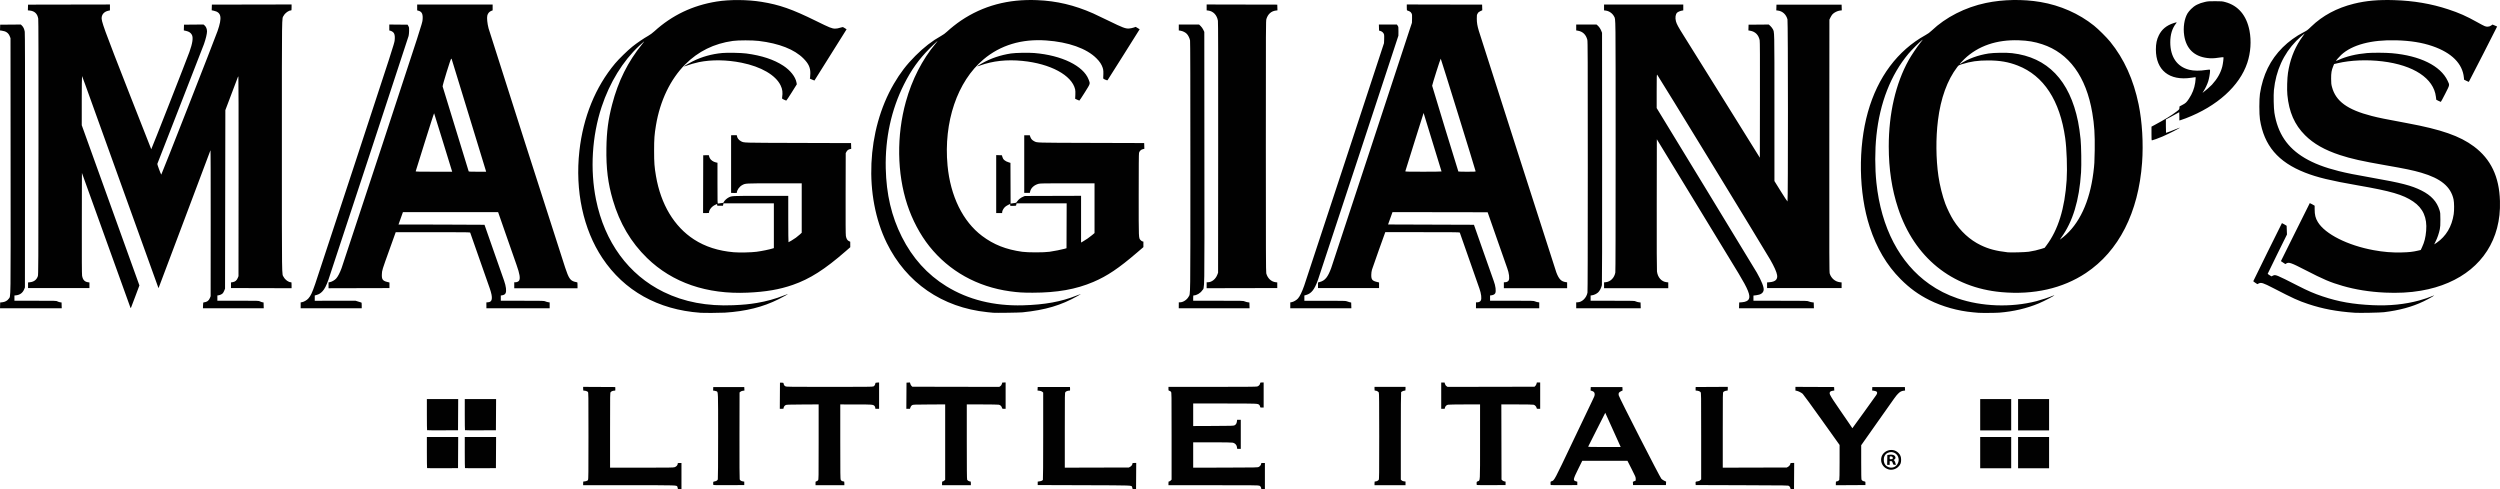 <?xml version="1.0" encoding="UTF-8" standalone="no"?>
<!-- Created with Inkscape (http://www.inkscape.org/) -->

<svg
   xmlns:dc="http://purl.org/dc/elements/1.1/"
   xmlns:cc="http://creativecommons.org/ns#"
   xmlns:rdf="http://www.w3.org/1999/02/22-rdf-syntax-ns#"
   xmlns:svg="http://www.w3.org/2000/svg"
   xmlns="http://www.w3.org/2000/svg"
   xmlns:sodipodi="http://sodipodi.sourceforge.net/DTD/sodipodi-0.dtd"
   xmlns:inkscape="http://www.inkscape.org/namespaces/inkscape"
   id="svg2"
   version="1.1"
   inkscape:version="0.91 r13725"
   width="356.757"
   height="69.822"
   viewBox="0 0 356.757 69.822"
   sodipodi:docname="maggianoslittleitaly.svg">
  <defs
     id="defs6" />
  <sodipodi:namedview
     pagecolor="#ffffff"
     bordercolor="#666666"
     borderopacity="1"
     objecttolerance="10"
     gridtolerance="10"
     guidetolerance="10"
     inkscape:pageopacity="0"
     inkscape:pageshadow="2"
     inkscape:window-width="1289"
     inkscape:window-height="851"
     id="namedview4"
     showgrid="false"
     fit-margin-top="0"
     fit-margin-left="0"
     fit-margin-right="0"
     fit-margin-bottom="0"
     inkscape:zoom="0.85984184"
     inkscape:cx="189.81383"
     inkscape:cy="46.742903"
     inkscape:window-x="0"
     inkscape:window-y="0"
     inkscape:window-maximized="0"
     inkscape:current-layer="svg2" />
  <path
     style="fill:#010101"
     d="m 96.743,69.792 c -0.016,-0.016 -0.03,-0.078 -0.03,-0.137 0,-0.059 -0.022,-0.148 -0.048,-0.197 -0.12,-0.224 0.121,-0.217 -6.9,-0.217 l -6.549,0 0,-0.268 c 0,-0.258 0.005,-0.268 0.114,-0.268 0.214,0 0.514,-0.101 0.58,-0.194 0.057,-0.081 0.066,-0.915 0.066,-6.296 0,-6.073 -0.002,-6.204 -0.086,-6.288 -0.095,-0.095 -0.357,-0.181 -0.55,-0.181 -0.12,-4.6e-4 -0.123,-0.006 -0.123,-0.269 l 0,-0.269 2.29,0.012 2.29,0.012 0.013,0.257 c 0.013,0.255 0.012,0.257 -0.112,0.257 -0.221,4.4e-4 -0.454,0.089 -0.548,0.208 -0.091,0.116 -0.091,0.144 -0.091,5.451 l 0,5.334 4.506,0 c 4.017,0 4.529,-0.007 4.716,-0.072 0.239,-0.082 0.431,-0.295 0.431,-0.48 0,-0.115 0.007,-0.119 0.268,-0.119 l 0.268,0 0,1.877 0,1.877 -0.238,0 c -0.131,0 -0.252,-0.013 -0.268,-0.03 z m 64.892,0.002 c -0.018,-0.018 -0.032,-0.068 -0.032,-0.112 0,-0.044 -0.021,-0.127 -0.048,-0.185 -0.113,-0.248 0.301,-0.232 -6.857,-0.257 l -6.614,-0.022 0,-0.245 0,-0.245 0.219,-0.031 c 0.282,-0.04 0.467,-0.118 0.52,-0.219 0.027,-0.05 0.043,-2.393 0.043,-6.269 l 0,-6.189 -0.135,-0.114 c -0.097,-0.081 -0.211,-0.122 -0.404,-0.144 l -0.269,-0.03 0.013,-0.251 0.013,-0.251 2.302,0 2.302,0 0.013,0.257 c 0.013,0.255 0.012,0.257 -0.112,0.257 -0.221,4.5e-4 -0.454,0.089 -0.548,0.208 -0.091,0.116 -0.091,0.144 -0.091,5.451 l 0,5.335 4.57,-0.012 4.57,-0.012 0.179,-0.096 c 0.189,-0.102 0.335,-0.302 0.335,-0.458 0,-0.085 0.026,-0.094 0.269,-0.094 l 0.269,0 -0.012,1.866 -0.012,1.866 -0.225,0.013 c -0.124,0.007 -0.239,-9.3e-4 -0.257,-0.019 z m 18.366,-0.002 c -0.016,-0.016 -0.03,-0.066 -0.03,-0.11 0,-0.15 -0.102,-0.303 -0.248,-0.372 -0.13,-0.061 -0.863,-0.069 -6.563,-0.069 l -6.417,0 0,-0.268 c 0,-0.242 0.009,-0.268 0.093,-0.268 0.051,0 0.152,-0.059 0.223,-0.131 l 0.131,-0.131 0,-6.209 c 0,-6.154 -8e-4,-6.21 -0.09,-6.324 -0.05,-0.063 -0.15,-0.128 -0.223,-0.144 -0.13,-0.029 -0.134,-0.036 -0.134,-0.294 l 0,-0.265 6.24,0 c 4.628,0 6.285,-0.013 6.414,-0.052 0.223,-0.067 0.385,-0.229 0.421,-0.422 0.028,-0.15 0.031,-0.151 0.269,-0.151 l 0.241,0 0,1.788 0,1.788 -0.241,0 c -0.238,0 -0.241,-0.002 -0.269,-0.15 -0.015,-0.083 -0.067,-0.185 -0.114,-0.228 -0.222,-0.201 -0.177,-0.199 -4.929,-0.201 l -4.503,-0.002 0,1.61 0,1.61 2.871,-0.012 c 2.64,-0.011 2.884,-0.019 3.03,-0.091 0.199,-0.099 0.307,-0.28 0.341,-0.568 l 0.026,-0.224 0.262,0 0.262,0 0,2.078 0,2.078 -0.268,0 c -0.26,0 -0.268,-0.004 -0.268,-0.118 0,-0.391 -0.242,-0.69 -0.624,-0.772 -0.152,-0.033 -1.135,-0.049 -2.931,-0.049 l -2.702,0 0,1.811 0,1.811 4.592,-0.012 c 4.425,-0.011 4.598,-0.015 4.765,-0.098 0.187,-0.093 0.341,-0.301 0.341,-0.462 0,-0.093 0.02,-0.101 0.268,-0.101 l 0.268,0 0,1.877 0,1.877 -0.238,0 c -0.131,0 -0.252,-0.013 -0.268,-0.03 z m 75.522,-0.024 c -0.01,-0.032 -0.036,-0.117 -0.058,-0.19 -0.022,-0.072 -0.095,-0.173 -0.163,-0.223 -0.123,-0.092 -0.145,-0.092 -6.723,-0.114 l -6.6,-0.022 -0.013,-0.235 c -0.015,-0.261 -0.02,-0.256 0.322,-0.302 0.156,-0.021 0.256,-0.066 0.346,-0.156 l 0.127,-0.127 0,-6.165 c 0,-6.07 -9.2e-4,-6.166 -0.088,-6.277 -0.088,-0.112 -0.374,-0.213 -0.604,-0.213 -0.114,0 -0.116,-0.006 -0.103,-0.257 l 0.013,-0.257 2.29,-0.012 2.29,-0.012 0,0.269 c 0,0.249 -0.007,0.269 -0.101,0.269 -0.181,4.4e-4 -0.435,0.092 -0.525,0.189 -0.088,0.094 -0.089,0.163 -0.089,5.451 l 0,5.355 4.57,-0.012 4.57,-0.012 0.188,-0.108 c 0.18,-0.103 0.326,-0.312 0.326,-0.469 0,-0.058 0.052,-0.071 0.269,-0.071 l 0.269,0 -0.012,1.866 -0.012,1.866 -0.235,0.013 c -0.164,0.009 -0.241,-0.005 -0.253,-0.045 z M 101.781,69.18 c -0.013,-0.034 -0.018,-0.15 -0.01,-0.256 0.014,-0.191 0.017,-0.194 0.21,-0.227 0.242,-0.041 0.398,-0.14 0.454,-0.287 0.026,-0.069 0.043,-2.427 0.043,-6.166 0,-6.492 0.007,-6.285 -0.218,-6.406 -0.05,-0.027 -0.184,-0.062 -0.296,-0.077 l -0.205,-0.028 0.013,-0.251 0.013,-0.251 2.212,0 2.212,0 0.013,0.251 0.013,0.251 -0.225,0.03 c -0.139,0.018 -0.272,0.07 -0.348,0.136 l -0.124,0.106 -0.012,6.145 c -0.007,3.873 0.005,6.187 0.032,6.258 0.056,0.148 0.212,0.247 0.455,0.288 l 0.196,0.033 0,0.245 0,0.245 -2.202,0.011 c -1.85,0.01 -2.206,0.002 -2.226,-0.051 z m 14.595,-0.203 c 0,-0.257 0.004,-0.265 0.134,-0.294 0.073,-0.016 0.174,-0.081 0.223,-0.144 0.089,-0.113 0.09,-0.171 0.09,-5.473 l 0,-5.358 -2.29,0.013 c -2.091,0.012 -2.303,0.02 -2.435,0.092 -0.153,0.084 -0.28,0.28 -0.28,0.433 0,0.082 -0.028,0.092 -0.269,0.092 l -0.269,0 0.012,-1.866 0.012,-1.866 0.244,0 c 0.235,0 0.245,0.005 0.272,0.134 0.044,0.214 0.119,0.318 0.283,0.396 0.14,0.066 0.709,0.073 6.283,0.073 5.379,0 6.145,-0.008 6.26,-0.068 0.143,-0.074 0.223,-0.196 0.265,-0.402 0.026,-0.128 0.039,-0.135 0.283,-0.147 l 0.255,-0.013 0,1.879 0,1.879 -0.262,0 -0.262,0 -0.027,-0.171 c -0.015,-0.094 -0.067,-0.207 -0.114,-0.25 -0.212,-0.192 -0.321,-0.2 -2.652,-0.202 l -2.223,-0.002 0,5.32 c 0,4.593 0.009,5.338 0.066,5.447 0.064,0.123 0.261,0.226 0.433,0.226 0.071,0 0.083,0.037 0.083,0.268 l 0,0.268 -2.056,0 -2.056,0 0,-0.265 z m 18.055,-0.004 c 0,-0.235 0.011,-0.268 0.086,-0.268 0.047,0 0.148,-0.052 0.223,-0.116 l 0.138,-0.116 0,-5.383 0,-5.383 -2.29,0.013 c -2.196,0.012 -2.296,0.016 -2.438,0.102 -0.103,0.062 -0.17,0.153 -0.223,0.302 l -0.075,0.213 -0.258,0 -0.258,0 0.012,-1.866 0.012,-1.866 0.247,-0.013 0.247,-0.013 0.051,0.192 c 0.028,0.106 0.105,0.242 0.17,0.304 l 0.118,0.111 6.201,0.012 6.201,0.012 0.153,-0.102 c 0.108,-0.072 0.172,-0.163 0.22,-0.313 l 0.067,-0.211 0.235,-4.5e-4 0.235,-4.5e-4 0,1.877 0,1.877 -0.239,0 c -0.238,0 -0.239,-6.8e-4 -0.29,-0.17 -0.065,-0.216 -0.22,-0.363 -0.439,-0.413 -0.095,-0.022 -1.162,-0.04 -2.373,-0.041 l -2.201,-6.3e-4 0,5.316 c 0,3.88 0.014,5.346 0.051,5.428 0.054,0.119 0.282,0.25 0.436,0.25 0.085,0 0.094,0.026 0.094,0.268 l 0,0.268 -2.056,0 -2.056,0 0,-0.268 z m 61.717,0 c 0,-0.257 0.005,-0.268 0.113,-0.268 0.168,0 0.401,-0.11 0.484,-0.229 0.067,-0.095 0.073,-0.638 0.072,-6.228 -5.3e-4,-4.806 -0.013,-6.148 -0.057,-6.236 -0.066,-0.131 -0.316,-0.268 -0.49,-0.268 -0.12,0 -0.123,-0.006 -0.123,-0.268 l 0,-0.268 2.212,0 2.212,0 0,0.268 c 0,0.256 -0.005,0.268 -0.111,0.268 -0.163,0 -0.466,0.133 -0.516,0.226 -0.028,0.051 -0.043,2.355 -0.043,6.276 l 0,6.195 0.108,0.108 c 0.072,0.072 0.183,0.118 0.335,0.138 l 0.228,0.03 0,0.262 0,0.262 -2.212,0 -2.212,0 0,-0.268 z m 14.599,0.239 c -0.017,-0.017 -0.03,-0.128 -0.03,-0.247 0,-0.211 0.005,-0.218 0.18,-0.289 0.334,-0.134 0.311,0.28 0.311,-5.645 l 0,-5.32 -2.201,9.2e-4 c -1.211,5.8e-4 -2.278,0.019 -2.373,0.041 -0.221,0.051 -0.376,0.199 -0.434,0.413 l -0.046,0.171 -0.244,0 -0.244,0 0,-1.877 0,-1.877 0.238,0 0.238,0 0.064,0.211 c 0.046,0.152 0.106,0.24 0.216,0.313 l 0.153,0.102 6.201,-0.012 6.201,-0.012 0.118,-0.111 c 0.065,-0.061 0.141,-0.197 0.169,-0.302 l 0.051,-0.19 0.237,0 0.237,0 0,1.877 0,1.877 -0.242,0 c -0.233,0 -0.243,-0.005 -0.272,-0.135 -0.043,-0.196 -0.226,-0.392 -0.416,-0.444 -0.102,-0.028 -1.01,-0.046 -2.389,-0.046 l -2.224,-4.5e-4 0.012,5.359 0.012,5.359 0.107,0.114 c 0.06,0.064 0.187,0.13 0.29,0.15 l 0.183,0.036 0,0.244 0,0.244 -2.037,0.012 c -1.12,0.006 -2.05,-0.002 -2.067,-0.019 z m 10.547,3e-5 c -0.017,-0.017 -0.03,-0.134 -0.03,-0.262 0,-0.23 6.2e-4,-0.231 0.176,-0.284 0.363,-0.109 0.369,-0.12 2.931,-5.513 1.322,-2.784 2.582,-5.421 2.799,-5.86 0.336,-0.678 0.395,-0.831 0.395,-1.019 0,-0.265 -0.113,-0.403 -0.399,-0.489 l -0.186,-0.056 0.013,-0.249 0.013,-0.249 2.257,0 2.257,0 0.013,0.246 0.013,0.246 -0.236,0.112 c -0.31,0.146 -0.38,0.284 -0.307,0.6 0.079,0.342 5.869,11.665 6.076,11.883 0.089,0.094 0.279,0.224 0.421,0.289 l 0.259,0.119 -0.013,0.247 -0.013,0.247 -2.346,0 -2.346,0 -0.013,-0.232 -0.013,-0.232 0.203,-0.09 0.203,-0.09 0,-0.252 c 0,-0.235 -0.04,-0.331 -0.59,-1.41 l -0.59,-1.158 -3.224,0 -3.224,0 -0.543,1.097 c -0.772,1.559 -0.801,1.699 -0.376,1.823 l 0.211,0.062 0,0.241 0,0.241 -1.88,0.012 c -1.034,0.006 -1.894,-0.002 -1.911,-0.019 z m 9.92,-5.568 c -0.034,-0.08 -0.499,-1.111 -1.034,-2.29 -0.535,-1.18 -1.002,-2.214 -1.038,-2.298 l -0.065,-0.153 -1.206,2.38 c -0.663,1.309 -1.217,2.409 -1.23,2.443 -0.02,0.053 0.326,0.063 2.305,0.063 l 2.329,0 -0.062,-0.145 z m 30.763,5.33 c 0,-0.241 0.009,-0.269 0.092,-0.269 0.129,0 0.344,-0.119 0.399,-0.221 0.03,-0.056 0.046,-0.941 0.046,-2.536 l 0,-2.45 -2.55,-3.575 c -1.402,-1.966 -2.624,-3.642 -2.714,-3.723 -0.191,-0.172 -0.627,-0.39 -0.87,-0.434 l -0.168,-0.031 0,-0.264 0,-0.264 2.76,0.012 2.76,0.012 0.013,0.251 0.013,0.251 -0.203,0.023 c -0.413,0.047 -0.553,0.26 -0.39,0.596 0.17,0.349 0.575,0.974 1.468,2.26 0.483,0.697 1.065,1.544 1.292,1.882 l 0.413,0.615 1.644,-2.268 c 0.904,-1.248 1.702,-2.362 1.773,-2.476 0.232,-0.373 0.125,-0.547 -0.371,-0.606 l -0.226,-0.027 0.013,-0.251 0.013,-0.25 2.324,0 2.324,0 0.013,0.25 0.013,0.251 -0.222,0.026 c -0.302,0.036 -0.521,0.158 -0.791,0.441 -0.313,0.328 -0.223,0.203 -2.873,3.967 l -2.374,3.371 0,2.403 c 0,1.666 0.015,2.436 0.05,2.512 0.057,0.124 0.185,0.203 0.403,0.248 0.149,0.03 0.151,0.034 0.151,0.275 l 0,0.244 -2.112,0.012 -2.112,0.012 0,-0.269 z m 7.549,-1.981 c -0.663,-0.186 -1.089,-0.732 -1.087,-1.394 0.003,-1.234 1.579,-1.857 2.463,-0.973 0.289,0.289 0.392,0.55 0.392,0.995 0,0.448 -0.089,0.673 -0.39,0.98 -0.348,0.355 -0.924,0.519 -1.378,0.391 z m 0.661,-0.306 c 0.47,-0.118 0.822,-0.685 0.752,-1.212 -0.102,-0.771 -0.895,-1.191 -1.584,-0.839 -0.374,0.191 -0.567,0.579 -0.532,1.072 0.036,0.502 0.279,0.829 0.72,0.967 0.237,0.074 0.386,0.077 0.643,0.012 z m -0.872,-1.054 0.012,-0.704 0.295,-0.038 c 0.402,-0.052 0.697,0.03 0.811,0.225 0.107,0.184 0.064,0.354 -0.118,0.465 -0.077,0.047 -0.115,0.085 -0.085,0.085 0.081,4.4e-4 0.19,0.188 0.258,0.447 l 0.06,0.229 -0.187,-0.014 c -0.178,-0.013 -0.19,-0.023 -0.254,-0.215 -0.095,-0.285 -0.12,-0.312 -0.293,-0.312 l -0.154,0 0,0.268 0,0.268 -0.18,0 -0.18,0 0.012,-0.704 z m 0.724,-0.128 c 0.042,-0.016 0.071,-0.08 0.071,-0.155 0,-0.147 -0.103,-0.22 -0.31,-0.22 -0.133,0 -0.137,0.006 -0.137,0.201 0,0.199 0.002,0.201 0.153,0.201 0.084,0 0.185,-0.012 0.223,-0.027 z M 60.946,66.798 c -0.017,-0.017 -0.03,-1.022 -0.03,-2.235 l 0,-2.205 2.235,0 2.235,0 -0.012,2.223 -0.012,2.223 -2.193,0.012 c -1.206,0.006 -2.207,-0.002 -2.223,-0.019 z m 5.408,0 c -0.017,-0.017 -0.03,-1.022 -0.03,-2.235 l 0,-2.205 2.235,0 2.235,0 -0.012,2.223 -0.012,2.223 -2.193,0.012 c -1.206,0.006 -2.207,-0.002 -2.223,-0.019 z m 216.225,-2.205 0,-2.235 2.212,0 2.212,0 0,2.235 0,2.235 -2.212,0 -2.212,0 0,-2.235 z m 5.407,0 0,-2.235 2.212,0 2.212,0 0,2.235 0,2.235 -2.212,0 -2.212,0 0,-2.235 z M 60.946,61.39 c -0.017,-0.017 -0.03,-1.022 -0.03,-2.235 l 0,-2.205 2.235,0 2.235,0 -0.012,2.223 -0.012,2.223 -2.193,0.011 c -1.206,0.006 -2.207,-0.002 -2.223,-0.019 z m 5.408,0 c -0.017,-0.017 -0.03,-1.022 -0.03,-2.235 l 0,-2.205 2.235,0 2.235,0 -0.012,2.223 -0.012,2.223 -2.193,0.011 c -1.206,0.006 -2.207,-0.002 -2.223,-0.019 z m 216.225,-2.205 0,-2.235 2.212,0 2.212,0 0,2.235 0,2.235 -2.212,0 -2.212,0 0,-2.235 z m 5.407,0 0,-2.235 2.212,0 2.212,0 0,2.235 0,2.235 -2.212,0 -2.212,0 0,-2.235 z M 99.93,44.631 C 93.898,44.194 89.067,41.494 85.955,36.818 83.228,32.722 82.049,27.215 82.682,21.534 83.222,16.701 84.971,12.412 87.767,9.066 c 0.529,-0.633 1.805,-1.878 2.466,-2.407 0.664,-0.531 1.622,-1.184 2.279,-1.553 0.275,-0.154 0.582,-0.382 0.871,-0.644 2.523,-2.291 5.454,-3.69 8.888,-4.243 1.86,-0.299 4.389,-0.282 6.406,0.044 2.558,0.413 4.359,1.044 7.744,2.713 2.029,1 2.295,1.107 2.766,1.107 0.235,0 0.348,-0.023 0.899,-0.179 0.198,-0.056 0.206,-0.054 0.461,0.109 l 0.259,0.166 -0.085,0.142 c -0.115,0.192 -4.483,7.155 -4.498,7.17 -0.007,0.006 -0.156,-0.052 -0.332,-0.13 l -0.32,-0.142 0.031,-0.161 c 0.017,-0.088 0.032,-0.362 0.034,-0.608 0.005,-0.817 -0.252,-1.371 -0.98,-2.104 -1.286,-1.296 -3.461,-2.152 -6.369,-2.505 -0.911,-0.11 -2.927,-0.112 -3.708,-0.002 -2.692,0.377 -4.948,1.489 -6.802,3.351 C 95.665,11.312 94.196,14.371 93.61,17.87 c -0.223,1.332 -0.268,1.939 -0.268,3.642 0,1.705 0.045,2.312 0.268,3.613 0.693,4.044 2.592,7.209 5.429,9.046 1.587,1.028 3.482,1.637 5.666,1.824 0.792,0.068 2.546,0.031 3.27,-0.068 0.791,-0.108 1.819,-0.32 2.313,-0.477 l 0.145,-0.046 0,-3.192 0,-3.192 -3.593,0 -3.593,0 -0.04,0.168 -0.04,0.168 -0.4,0 -0.4,0 -0.023,-0.123 -0.023,-0.123 -0.28,0.133 c -0.477,0.226 -0.86,0.708 -0.86,1.082 0,0.073 -0.044,0.082 -0.425,0.082 l -0.425,0 0.011,-4.123 0.011,-4.123 0.413,-0.013 c 0.407,-0.013 0.413,-0.011 0.413,0.092 0,0.058 0.05,0.204 0.111,0.327 0.135,0.271 0.491,0.524 0.852,0.604 l 0.244,0.055 0,2.925 c 0,2.768 0.005,2.923 0.078,2.894 0.043,-0.017 0.233,-0.042 0.422,-0.056 0.328,-0.024 0.346,-0.03 0.398,-0.156 0.079,-0.191 0.419,-0.513 0.683,-0.647 0.474,-0.241 0.377,-0.236 4.597,-0.236 l 3.922,-5.4e-4 0,3.307 c 0,1.819 0.017,3.307 0.037,3.307 0.056,0 0.719,-0.405 1.054,-0.644 0.161,-0.115 0.414,-0.321 0.562,-0.458 l 0.269,-0.249 0,-3.526 0,-3.526 -3.879,0 c -4.23,0 -4.144,-0.005 -4.625,0.257 -0.39,0.212 -0.748,0.714 -0.748,1.049 0,0.076 -0.036,0.082 -0.413,0.07 l -0.413,-0.013 0,-4.111 0,-4.111 0.413,-0.013 c 0.314,-0.01 0.413,9.2e-4 0.414,0.045 9.3e-4,0.3 0.248,0.649 0.577,0.815 0.467,0.237 0.018,0.223 8.138,0.247 l 7.575,0.023 0.013,0.411 0.013,0.411 -0.153,0.029 c -0.236,0.044 -0.418,0.177 -0.53,0.388 l -0.102,0.192 -0.014,5.765 c -0.01,4.099 4.4e-4,5.849 0.036,6.056 0.069,0.4 0.202,0.626 0.435,0.736 l 0.188,0.089 0.002,0.39 0.002,0.39 -0.647,0.564 c -2.996,2.614 -5.118,3.965 -7.555,4.812 -1.909,0.663 -3.809,0.991 -6.431,1.11 -5.844,0.264 -10.745,-1.422 -14.365,-4.943 -2.304,-2.241 -3.91,-4.959 -4.878,-8.258 -0.705,-2.403 -0.969,-4.522 -0.925,-7.422 0.036,-2.378 0.257,-4.067 0.814,-6.218 0.863,-3.334 2.252,-6.121 4.309,-8.648 0.427,-0.525 0.356,-0.482 -0.45,0.272 -2.327,2.174 -4.207,5.232 -5.355,8.707 -1.374,4.16 -1.664,8.959 -0.801,13.232 1.226,6.063 4.646,10.734 9.654,13.184 2.919,1.428 6.192,2.048 9.949,1.886 1.449,-0.063 2.231,-0.138 3.345,-0.323 1.348,-0.223 2.711,-0.602 3.881,-1.076 0.294,-0.119 0.541,-0.209 0.55,-0.201 0.026,0.026 -0.678,0.421 -1.329,0.746 -2.242,1.119 -4.65,1.721 -7.664,1.916 -0.644,0.042 -3.006,0.052 -3.509,0.016 z m 41.83,0.003 c -0.111,-0.01 -0.502,-0.049 -0.871,-0.087 -6.436,-0.668 -11.561,-4.195 -14.346,-9.874 -3.29,-6.71 -2.875,-16.048 1.009,-22.703 0.915,-1.568 1.818,-2.743 3.077,-4.004 1.222,-1.224 2.399,-2.134 3.674,-2.842 0.313,-0.174 0.582,-0.368 0.831,-0.602 0.519,-0.486 1.369,-1.16 1.999,-1.584 3.154,-2.124 6.738,-3.087 10.866,-2.918 2.802,0.115 5.292,0.704 7.994,1.892 0.32,0.141 1.335,0.625 2.257,1.076 1.963,0.961 2.366,1.114 2.86,1.082 0.185,-0.012 0.476,-0.069 0.648,-0.128 l 0.313,-0.107 0.281,0.173 0.281,0.173 -0.077,0.117 c -0.042,0.064 -1.061,1.686 -2.263,3.603 -1.203,1.917 -2.209,3.51 -2.237,3.539 -0.039,0.041 -0.117,0.024 -0.341,-0.076 -0.288,-0.128 -0.29,-0.131 -0.281,-0.299 0.043,-0.811 0.03,-1.07 -0.07,-1.377 -0.161,-0.492 -0.423,-0.893 -0.897,-1.366 -1.411,-1.41 -3.996,-2.328 -7.176,-2.549 -3.503,-0.244 -6.519,0.667 -8.938,2.7 -3.747,3.148 -5.714,8.946 -5.136,15.136 0.409,4.378 2.184,7.997 4.935,10.062 1.659,1.245 3.396,1.931 5.72,2.259 0.796,0.112 3.089,0.112 3.888,-6.6e-4 0.651,-0.092 1.729,-0.305 2.145,-0.424 l 0.29,-0.083 0.011,-3.202 0.011,-3.202 -3.575,0 -3.575,0 -0.027,0.123 c -0.015,0.068 -0.035,0.148 -0.044,0.179 -0.012,0.039 -0.136,0.056 -0.418,0.056 l -0.401,0 -0.014,-0.134 -0.014,-0.134 -0.275,0.13 c -0.151,0.072 -0.356,0.204 -0.456,0.294 -0.204,0.184 -0.409,0.559 -0.409,0.747 l 0,0.125 -0.425,0 -0.425,0 0,-4.136 0,-4.136 0.409,0.013 0.409,0.013 0.052,0.204 c 0.1,0.395 0.374,0.636 0.91,0.802 l 0.255,0.079 0.011,2.913 0.011,2.913 0.096,-0.03 c 0.053,-0.017 0.232,-0.043 0.398,-0.059 0.302,-0.028 0.302,-0.028 0.455,-0.252 0.185,-0.27 0.497,-0.515 0.835,-0.656 l 0.249,-0.104 4.011,-0.012 4.011,-0.012 0,3.334 0,3.334 0.257,-0.145 c 0.433,-0.245 0.909,-0.575 1.296,-0.898 l 0.369,-0.308 0,-3.551 0,-3.551 -3.856,0 c -3.278,0 -3.895,0.01 -4.113,0.067 -0.651,0.17 -1.118,0.599 -1.228,1.128 l -0.035,0.168 -0.4,0 -0.4,0 0,-4.111 0,-4.111 0.394,0 0.394,0 0.08,0.237 c 0.095,0.28 0.263,0.47 0.539,0.611 0.461,0.235 0.019,0.222 8.134,0.246 l 7.575,0.023 0.013,0.409 0.013,0.409 -0.224,0.054 c -0.261,0.063 -0.463,0.26 -0.536,0.524 -0.032,0.114 -0.047,2.07 -0.047,6.004 -4.5e-4,6.422 -0.013,6.128 0.272,6.452 0.074,0.084 0.194,0.166 0.266,0.182 l 0.132,0.029 0,0.393 0,0.393 -0.883,0.758 c -2.645,2.27 -4.272,3.364 -6.265,4.213 -2.478,1.056 -5.153,1.53 -8.65,1.535 -1.411,0.002 -2.071,-0.039 -3.234,-0.199 -4.684,-0.647 -8.685,-2.881 -11.513,-6.43 -1.316,-1.652 -2.443,-3.777 -3.156,-5.955 -1.463,-4.466 -1.534,-9.843 -0.195,-14.677 0.873,-3.151 2.34,-6.017 4.24,-8.283 0.321,-0.382 0.336,-0.409 0.157,-0.27 -0.109,0.085 -0.562,0.517 -1.005,0.96 -1.519,1.518 -2.622,3.062 -3.656,5.119 -1.816,3.613 -2.702,7.685 -2.606,11.977 0.084,3.723 0.814,6.844 2.292,9.786 1.517,3.022 3.64,5.375 6.361,7.052 3.11,1.916 6.788,2.832 10.92,2.719 3.107,-0.085 5.468,-0.514 7.656,-1.392 0.336,-0.135 0.618,-0.238 0.627,-0.23 0.008,0.008 -0.201,0.137 -0.465,0.286 -2.384,1.345 -4.586,1.999 -7.877,2.338 -0.457,0.047 -3.754,0.094 -4.156,0.06 z m 140.506,-0.002 c -0.086,-0.008 -0.408,-0.037 -0.715,-0.064 -2.113,-0.186 -4.377,-0.82 -6.209,-1.738 -1.57,-0.787 -2.835,-1.707 -4.115,-2.992 -1.986,-1.994 -3.423,-4.424 -4.416,-7.467 -1.58,-4.842 -1.679,-11.324 -0.252,-16.389 1.403,-4.979 4.242,-8.775 8.199,-10.963 0.384,-0.212 0.611,-0.376 0.897,-0.649 2.001,-1.906 4.786,-3.327 7.729,-3.944 2.458,-0.516 5.281,-0.566 7.798,-0.14 2.831,0.48 5.497,1.657 7.643,3.376 0.614,0.492 1.805,1.676 2.31,2.297 1.979,2.435 3.327,5.407 4.056,8.948 0.508,2.466 0.692,5.576 0.492,8.303 -0.522,7.124 -3.325,12.629 -8.02,15.752 -3.319,2.207 -7.465,3.144 -12.066,2.726 -7.096,-0.645 -12.403,-4.952 -14.726,-11.952 -0.898,-2.705 -1.337,-5.6 -1.339,-8.833 -0.003,-4.689 0.985,-8.979 2.836,-12.309 0.384,-0.692 1.207,-1.916 1.681,-2.5 0.364,-0.449 0.391,-0.494 0.217,-0.358 -0.37,0.29 -1.481,1.405 -1.914,1.922 -2.53,3.017 -4.091,7.005 -4.583,11.709 -0.218,2.082 -0.218,4.63 4.4e-4,6.704 0.676,6.421 3.317,11.479 7.552,14.464 1.242,0.875 2.528,1.527 4.027,2.042 3.442,1.181 7.63,1.331 11.254,0.402 0.65,-0.166 1.867,-0.568 2.293,-0.757 0.135,-0.06 0.254,-0.1 0.264,-0.09 0.054,0.054 -1.434,0.834 -2.201,1.155 -1.734,0.724 -3.628,1.169 -5.67,1.33 -0.52,0.041 -2.635,0.053 -3.021,0.017 z m 7.24,-8.707 c 0.696,-0.11 1.24,-0.234 1.785,-0.407 l 0.487,-0.154 0.254,-0.338 c 1.673,-2.224 2.621,-5.287 2.885,-9.329 0.108,-1.651 0.011,-4.442 -0.207,-5.996 -0.756,-5.37 -3.068,-8.902 -6.775,-10.346 -1.327,-0.517 -2.563,-0.73 -4.238,-0.73 -1.466,0 -2.49,0.147 -3.706,0.532 -0.486,0.154 -0.493,0.158 -0.686,0.411 -1.427,1.869 -2.364,4.457 -2.753,7.607 -0.315,2.545 -0.29,5.48 0.066,7.955 0.187,1.299 0.578,2.866 0.986,3.951 0.267,0.71 0.787,1.768 1.147,2.335 1.015,1.597 2.355,2.823 3.903,3.571 1.139,0.55 2.171,0.823 3.859,1.02 0.405,0.047 2.546,-0.012 2.994,-0.083 z m 4.909,-2.078 c 2.301,-1.851 3.794,-5.042 4.319,-9.23 0.142,-1.13 0.165,-1.526 0.189,-3.182 0.033,-2.263 -0.053,-3.586 -0.346,-5.325 -0.87,-5.174 -3.326,-8.54 -7.149,-9.796 -1.095,-0.36 -2.023,-0.517 -3.329,-0.563 -3.162,-0.112 -5.816,0.799 -7.77,2.667 -0.487,0.466 -0.804,0.834 -0.61,0.709 1.173,-0.754 2.538,-1.256 4.067,-1.494 0.732,-0.114 2.542,-0.139 3.352,-0.045 5.042,0.582 8.209,3.87 9.407,9.767 0.132,0.648 0.27,1.61 0.361,2.503 0.096,0.953 0.136,3.68 0.068,4.738 -0.256,4.013 -1.185,7.061 -2.844,9.328 -0.112,0.154 -0.194,0.279 -0.181,0.279 0.013,0 0.223,-0.16 0.466,-0.356 z m 41.614,10.785 c -2.578,-0.18 -4.55,-0.55 -6.636,-1.244 -1.424,-0.474 -2.118,-0.79 -4.983,-2.271 -1.477,-0.763 -1.735,-0.844 -2.102,-0.657 l -0.176,0.09 -0.29,-0.191 c -0.16,-0.105 -0.29,-0.208 -0.291,-0.23 -8.5e-4,-0.035 4.053,-8.25 4.09,-8.289 0.008,-0.009 0.162,0.073 0.342,0.182 l 0.327,0.198 0.024,0.623 0.024,0.623 -1.375,2.779 c -0.756,1.528 -1.375,2.799 -1.375,2.823 0,0.024 0.121,0.118 0.269,0.208 l 0.269,0.163 0.208,-0.101 c 0.37,-0.179 0.433,-0.153 3.545,1.433 1.486,0.758 2.321,1.118 3.531,1.523 2.296,0.769 4.358,1.131 7.162,1.258 2.401,0.108 4.608,-0.117 6.655,-0.678 0.645,-0.177 1.428,-0.441 1.869,-0.631 0.723,-0.311 -0.301,0.306 -1.296,0.781 -1.621,0.773 -3.454,1.271 -5.631,1.53 -0.577,0.068 -3.509,0.124 -4.156,0.079 z M 0.013,43.578 l 0.013,-0.413 0.28,-0.027 c 0.397,-0.038 0.752,-0.228 0.935,-0.5 0.308,-0.459 0.286,1.107 0.272,-19.025 l -0.012,-18.166 -0.107,-0.268 c -0.193,-0.484 -0.543,-0.728 -1.157,-0.806 l -0.236,-0.03 0.013,-0.409 0.013,-0.409 1.472,-0.012 1.472,-0.012 0.167,0.163 c 0.201,0.196 0.328,0.476 0.395,0.867 0.035,0.208 0.046,5.362 0.037,18.389 L 3.556,41.019 3.45,41.282 c -0.201,0.499 -0.596,0.798 -1.134,0.859 l -0.257,0.029 0,0.374 0,0.374 2.992,0 c 2.949,0 2.994,9.2e-4 3.149,0.093 0.087,0.051 0.254,0.107 0.371,0.123 l 0.214,0.03 0.013,0.413 0.013,0.413 -4.405,0 -4.405,0 0.013,-0.413 z m 18.573,0.251 c -0.037,-0.095 -1.603,-4.443 -3.481,-9.663 l -3.415,-9.49 -0.013,7.189 c -0.009,5.029 0.002,7.275 0.036,7.475 0.099,0.583 0.354,0.867 0.844,0.937 l 0.205,0.029 0,0.402 0,0.402 -4.38,0 -4.38,0 0,-0.402 0,-0.402 0.286,-0.032 C 4.854,40.21 5.226,39.922 5.401,39.411 5.473,39.201 5.479,38.054 5.49,21.065 5.499,8.176 5.489,2.861 5.455,2.658 5.336,1.958 4.938,1.578 4.251,1.506 l -0.274,-0.029 0.013,-0.407 0.013,-0.407 5.843,-0.011 5.843,-0.011 0,0.421 0,0.421 -0.226,0.048 c -0.536,0.115 -0.877,0.444 -0.95,0.914 -0.084,0.545 0.221,1.389 4.036,11.133 1.655,4.228 3.021,7.701 3.035,7.718 0.025,0.03 5.032,-12.727 5.441,-13.863 0.454,-1.261 0.57,-2.06 0.358,-2.462 -0.153,-0.29 -0.411,-0.467 -0.813,-0.556 l -0.338,-0.075 0.013,-0.409 0.013,-0.409 1.392,-0.012 1.392,-0.012 0.145,0.122 c 0.219,0.184 0.354,0.514 0.355,0.863 3.58e-4,0.337 -0.179,1.083 -0.434,1.81 -0.095,0.27 -1.628,4.212 -3.406,8.759 -1.778,4.547 -3.242,8.302 -3.253,8.343 -0.019,0.071 0.491,1.448 0.565,1.524 0.034,0.035 7.658,-19.409 8.03,-20.481 0.685,-1.971 0.549,-2.682 -0.555,-2.911 l -0.278,-0.058 0.013,-0.404 0.013,-0.404 5.687,-0.011 5.687,-0.011 0,0.425 c 0,0.381 -0.008,0.425 -0.081,0.425 -0.333,0 -0.835,0.358 -1.047,0.748 -0.277,0.509 -0.257,-0.977 -0.257,18.648 0,19.624 -0.02,18.139 0.257,18.648 0.222,0.409 0.691,0.748 1.033,0.748 0.091,0 0.095,0.021 0.095,0.425 l 0,0.425 -4.324,-0.011 -4.324,-0.011 0,-0.402 0,-0.402 0.207,-0.03 c 0.383,-0.055 0.612,-0.24 0.765,-0.617 l 0.101,-0.249 0.012,-14.245 c 0.007,-8.446 -0.005,-14.245 -0.029,-14.245 -0.022,0 -0.054,0.035 -0.071,0.078 -0.017,0.043 -0.426,1.124 -0.91,2.402 l -0.879,2.324 -0.022,12.737 -0.022,12.737 -0.102,0.253 c -0.056,0.139 -0.144,0.306 -0.194,0.37 -0.115,0.146 -0.376,0.282 -0.616,0.32 l -0.183,0.029 0,0.374 0,0.374 2.948,0 c 2.944,0 2.948,0 3.135,0.098 0.103,0.054 0.259,0.109 0.348,0.124 l 0.161,0.026 0.013,0.413 0.013,0.413 -4.338,0 -4.338,0 0.013,-0.413 c 0.013,-0.404 0.015,-0.414 0.125,-0.425 0.439,-0.046 0.7,-0.238 0.86,-0.634 l 0.1,-0.248 0.008,-10.457 c 0.005,-6.566 -0.007,-10.424 -0.034,-10.368 -0.023,0.049 -1.69,4.481 -3.704,9.848 -2.014,5.367 -3.673,9.77 -3.687,9.783 -0.014,0.014 -0.032,0.017 -0.04,0.006 -0.008,-0.01 -2.404,-6.665 -5.324,-14.789 -6.161,-17.138 -5.521,-15.373 -5.571,-15.373 -0.023,0 -0.04,1.492 -0.04,3.475 l -4e-6,3.475 4.114,11.431 4.114,11.431 -0.589,1.574 c -0.324,0.866 -0.604,1.601 -0.621,1.634 -0.022,0.041 -0.054,0.006 -0.099,-0.112 z m 24.32,-0.256 0,-0.419 0.17,-0.027 c 0.285,-0.045 0.705,-0.285 0.92,-0.525 0.342,-0.38 0.54,-0.799 0.981,-2.074 0.136,-0.393 2.734,-8.277 5.774,-17.519 5.218,-15.867 5.529,-16.828 5.569,-17.25 0.048,-0.502 0.022,-0.773 -0.096,-1.005 -0.081,-0.159 -0.318,-0.321 -0.548,-0.376 l -0.123,-0.029 0,-0.424 0,-0.424 1.306,0.012 1.306,0.012 0.113,0.201 c 0.104,0.185 0.112,0.24 0.102,0.693 -0.005,0.27 -0.038,0.592 -0.072,0.715 -0.102,0.371 -11.224,34.188 -11.449,34.814 -0.296,0.821 -0.537,1.29 -0.821,1.598 -0.278,0.301 -0.503,0.443 -0.865,0.547 l -0.257,0.074 0,0.377 0,0.377 2.916,-9.3e-4 2.916,-9.2e-4 0.38,0.12 c 0.209,0.066 0.405,0.126 0.436,0.134 0.04,0.01 0.056,0.132 0.056,0.418 l 0,0.404 -4.357,0 -4.357,0 0,-0.419 z m 26.501,0 0,-0.419 0.253,-0.021 c 0.468,-0.039 0.611,-0.353 0.485,-1.071 -0.037,-0.214 -0.15,-0.616 -0.25,-0.894 -0.1,-0.278 -0.762,-2.165 -1.471,-4.192 -0.709,-2.028 -1.303,-3.722 -1.32,-3.765 -0.029,-0.074 -0.324,-0.078 -5.333,-0.078 l -5.302,4.5e-4 -0.862,2.402 c -1.107,3.083 -1.085,3.014 -1.114,3.586 -0.036,0.734 0.111,0.952 0.751,1.11 l 0.331,0.081 0,0.399 0,0.399 -4.346,0.011 -4.346,0.011 0,-0.419 0,-0.419 0.17,-0.027 c 0.283,-0.045 0.705,-0.285 0.917,-0.521 0.25,-0.278 0.52,-0.797 0.775,-1.489 0.11,-0.299 2.744,-8.276 5.853,-17.727 5.492,-16.692 5.655,-17.197 5.701,-17.668 0.08,-0.819 -0.076,-1.187 -0.562,-1.323 l -0.207,-0.058 0,-0.419 0,-0.419 5.385,0 5.385,0 0,0.418 0,0.418 -0.198,0.076 c -0.284,0.108 -0.495,0.361 -0.566,0.675 -0.076,0.341 -9e-6,1.108 0.18,1.809 0.115,0.447 10.145,31.776 10.937,34.161 0.49,1.475 0.709,1.811 1.303,1.994 0.157,0.049 0.324,0.088 0.371,0.088 0.077,0 0.085,0.038 0.085,0.425 l 0,0.425 -4.514,0 -4.514,0 0,-0.425 0,-0.425 0.158,0 c 0.211,0 0.445,-0.103 0.528,-0.231 0.202,-0.315 0.097,-0.97 -0.361,-2.255 -0.166,-0.466 -0.825,-2.35 -1.464,-4.185 l -1.162,-3.337 -6.793,-4.5e-4 -6.793,-4.5e-4 -0.315,0.882 -0.315,0.882 6.136,0.011 c 3.375,0.006 6.136,0.019 6.136,0.029 0,0.01 0.596,1.714 1.324,3.787 0.728,2.073 1.391,3.96 1.472,4.194 0.278,0.797 0.359,1.467 0.215,1.772 -0.082,0.174 -0.235,0.268 -0.503,0.311 l -0.183,0.029 0,0.374 0,0.374 3.078,0 c 2.984,0 3.084,0.003 3.281,0.09 0.112,0.049 0.295,0.102 0.408,0.118 l 0.205,0.028 0,0.418 0,0.418 -4.514,0 -4.514,0 0,-0.419 z M 64.49,24.383 c -0.022,-0.068 -0.597,-1.933 -1.276,-4.145 -0.679,-2.212 -1.248,-4.045 -1.264,-4.074 -0.016,-0.029 -0.61,1.812 -1.32,4.089 -0.71,2.277 -1.3,4.166 -1.311,4.197 -0.016,0.044 0.522,0.056 2.596,0.056 l 2.616,0 -0.041,-0.123 z m 4.851,0 c -0.017,-0.068 -1.116,-3.662 -2.443,-7.988 -1.327,-4.326 -2.422,-7.901 -2.435,-7.944 -0.013,-0.043 -0.047,-0.078 -0.076,-0.078 -0.08,2e-5 -1.256,3.808 -1.223,3.964 0.021,0.102 3.651,11.931 3.717,12.113 0.016,0.043 0.308,0.056 1.256,0.056 l 1.235,0 -0.031,-0.123 z m 98.876,19.183 0,-0.425 0.177,0 c 0.435,0 0.982,-0.355 1.22,-0.793 0.274,-0.504 0.255,0.892 0.256,-18.563 4.5e-4,-11.902 -0.014,-17.849 -0.045,-18.01 -0.062,-0.329 -0.266,-0.743 -0.465,-0.945 -0.213,-0.216 -0.546,-0.384 -0.879,-0.443 l -0.264,-0.046 0,-0.42 0,-0.42 1.449,0 1.449,0 0.228,0.222 c 0.141,0.137 0.283,0.339 0.372,0.525 l 0.143,0.303 0.013,18.032 c 0.015,20.199 0.046,18.326 -0.312,18.861 -0.266,0.399 -0.805,0.713 -1.223,0.713 -0.052,0 -0.065,0.078 -0.065,0.38 l 0,0.38 3.57,0 c 3.547,0 3.571,6.3e-4 3.785,0.095 0.119,0.052 0.317,0.108 0.441,0.123 l 0.226,0.028 0.013,0.413 0.013,0.413 -5.052,0 -5.052,0 0,-0.425 z m 15.91,0.006 0,-0.419 0.17,-0.027 c 0.289,-0.046 0.705,-0.285 0.927,-0.532 0.261,-0.29 0.57,-0.926 0.889,-1.831 0.136,-0.386 2.754,-8.33 5.817,-17.653 l 5.57,-16.95 0.023,-0.523 c 0.013,-0.287 0.009,-0.595 -0.007,-0.682 -0.043,-0.231 -0.262,-0.459 -0.511,-0.531 l -0.208,-0.06 -0.013,-0.431 -0.013,-0.431 1.286,4.5e-4 1.286,4.5e-4 0.112,0.165 c 0.107,0.157 0.112,0.192 0.107,0.793 l -0.005,0.628 -5.659,17.206 c -3.113,9.463 -5.74,17.427 -5.838,17.697 -0.485,1.334 -0.923,1.887 -1.666,2.1 l -0.257,0.074 0,0.377 0,0.377 2.952,0 c 2.555,0 2.969,0.009 3.083,0.068 0.072,0.037 0.247,0.094 0.389,0.126 l 0.257,0.058 0.013,0.41 0.013,0.41 -4.359,0 -4.359,0 0,-0.419 z m 26.501,-0.006 0,-0.425 0.181,0 c 0.232,0 0.425,-0.101 0.511,-0.267 0.138,-0.267 0.058,-0.958 -0.196,-1.677 -0.069,-0.197 -0.721,-2.057 -1.448,-4.134 -0.727,-2.077 -1.335,-3.812 -1.352,-3.855 -0.029,-0.074 -0.324,-0.078 -5.336,-0.078 l -5.305,0 -0.904,2.514 c -0.497,1.383 -0.946,2.665 -0.997,2.849 -0.059,0.213 -0.094,0.482 -0.097,0.737 -0.007,0.654 0.138,0.84 0.782,0.998 l 0.329,0.081 0,0.399 0,0.399 -4.357,0 -4.357,0 0,-0.398 0,-0.398 0.275,-0.075 c 0.734,-0.201 1.129,-0.688 1.607,-1.982 0.11,-0.299 2.584,-7.804 5.497,-16.677 2.913,-8.873 5.46,-16.626 5.661,-17.228 l 0.366,-1.095 0.017,-0.586 c 0.015,-0.53 0.007,-0.603 -0.08,-0.774 -0.074,-0.146 -0.148,-0.213 -0.328,-0.297 -0.128,-0.059 -0.257,-0.108 -0.288,-0.108 -0.041,-4.4e-4 -0.056,-0.115 -0.056,-0.425 l 0,-0.425 5.374,0.011 5.374,0.011 0.012,0.402 0.012,0.402 -0.268,0.124 c -0.216,0.1 -0.292,0.165 -0.392,0.335 -0.118,0.2 -0.124,0.24 -0.122,0.748 0.003,0.578 0.075,1.013 0.286,1.721 0.239,0.799 10.945,34.165 11.06,34.469 0.364,0.96 0.688,1.3 1.332,1.396 l 0.212,0.031 0,0.419 0,0.419 -4.514,0 -4.514,0 0,-0.425 0,-0.425 0.158,0 c 0.233,0 0.452,-0.108 0.532,-0.262 0.147,-0.284 0.057,-1.036 -0.207,-1.74 -0.052,-0.14 -0.703,-1.994 -1.446,-4.12 l -1.351,-3.866 -6.789,-0.011 -6.789,-0.011 -0.316,0.883 -0.316,0.883 6.128,0.022 6.128,0.022 1.365,3.888 c 0.751,2.138 1.409,4.002 1.462,4.142 0.263,0.688 0.356,1.456 0.211,1.736 -0.082,0.158 -0.263,0.259 -0.535,0.296 l -0.202,0.028 0,0.374 0,0.374 3.1,0 c 3.007,0 3.106,0.003 3.303,0.09 0.111,0.049 0.295,0.102 0.408,0.118 l 0.205,0.028 0,0.418 0,0.418 -4.514,0 -4.514,0 0,-0.425 z m -4.916,-19.098 c 0,-0.042 -2.542,-8.329 -2.56,-8.348 -0.006,-0.006 -0.592,1.852 -1.301,4.131 -0.709,2.278 -1.299,4.168 -1.311,4.198 -0.017,0.044 0.516,0.056 2.575,0.056 1.428,0 2.597,-0.017 2.597,-0.037 z m 4.863,-0.025 c -0.106,-0.453 -4.944,-16.071 -4.978,-16.071 -0.048,-5e-5 -1.226,3.713 -1.226,3.864 0,0.071 3.694,12.155 3.74,12.236 0.011,0.018 0.573,0.034 1.249,0.034 1.025,0 1.227,-0.01 1.215,-0.062 z m 14.353,19.122 0,-0.425 0.177,0 c 0.643,0 1.29,-0.624 1.432,-1.38 0.03,-0.159 0.045,-6.299 0.045,-18.034 0,-15.628 -0.008,-17.825 -0.067,-18.049 -0.19,-0.729 -0.642,-1.17 -1.323,-1.29 l -0.264,-0.046 0,-0.42 0,-0.42 1.451,0 1.451,0 0.161,0.141 c 0.216,0.19 0.408,0.477 0.527,0.787 l 0.098,0.256 0.011,17.875 c 0.007,11.787 -0.004,17.959 -0.033,18.122 -0.065,0.36 -0.326,0.859 -0.549,1.054 -0.232,0.202 -0.566,0.36 -0.848,0.401 l -0.212,0.031 0,0.375 0,0.375 3.13,0 c 3.063,0 3.134,0.002 3.309,0.091 0.098,0.05 0.294,0.106 0.434,0.123 l 0.255,0.032 0.013,0.413 0.013,0.413 -4.605,0 -4.605,0 0,-0.425 z m 23.248,0.011 0.013,-0.413 0.399,-0.03 c 0.493,-0.038 0.841,-0.195 0.971,-0.438 0.268,-0.502 -0.104,-1.436 -1.468,-3.692 -0.388,-0.642 -3.169,-5.209 -6.18,-10.148 l -5.475,-8.982 -0.013,9.255 c -0.008,6.144 0.003,9.375 0.033,9.612 0.11,0.854 0.649,1.455 1.373,1.53 l 0.238,0.025 0,0.418 0,0.418 -4.581,0 -4.581,0 0,-0.418 0,-0.418 0.251,-0.026 c 0.668,-0.069 1.215,-0.621 1.357,-1.37 0.03,-0.157 0.045,-6.262 0.044,-18.029 -7.1e-4,-19.172 0.012,-18.071 -0.219,-18.519 -0.229,-0.445 -0.701,-0.778 -1.189,-0.839 l -0.245,-0.031 0,-0.419 0,-0.419 5.653,0 5.653,0 0,0.421 0,0.421 -0.19,0.031 c -0.225,0.036 -0.554,0.173 -0.675,0.281 -0.242,0.215 -0.317,0.725 -0.183,1.238 0.103,0.394 0.334,0.822 1.099,2.034 0.38,0.602 2.983,4.773 5.784,9.267 l 5.092,8.172 0.013,-8.262 c 0.01,-6.148 0,-8.325 -0.038,-8.508 -0.159,-0.753 -0.624,-1.222 -1.334,-1.347 l -0.275,-0.049 0.013,-0.408 0.013,-0.408 1.443,-0.012 1.443,-0.012 0.215,0.201 c 0.118,0.11 0.268,0.298 0.333,0.418 0.268,0.493 0.253,-0.18 0.254,11.254 l 6.7e-4,10.463 0.905,1.457 c 0.498,0.801 0.93,1.458 0.961,1.458 0.085,9.2e-4 0.081,-25.667 -0.005,-25.987 -0.186,-0.695 -0.699,-1.172 -1.35,-1.254 l -0.246,-0.031 0.013,-0.408 0.013,-0.408 4.648,0 4.648,0 0.013,0.407 0.013,0.407 -0.268,0.03 c -0.346,0.039 -0.836,0.283 -1.054,0.524 -0.091,0.101 -0.229,0.317 -0.306,0.48 l -0.14,0.296 -0.011,18.009 c -0.011,16.503 -0.006,18.028 0.061,18.234 0.215,0.665 0.768,1.137 1.431,1.22 l 0.262,0.033 0,0.402 0,0.402 -5.318,0 -5.318,0 0,-0.402 0,-0.402 0.339,-0.028 c 0.846,-0.069 1.195,-0.4 1.089,-1.034 -0.074,-0.444 -0.423,-1.223 -0.986,-2.201 -0.851,-1.48 -16.064,-26.369 -16.125,-26.382 -0.065,-0.013 -0.072,0.208 -0.072,2.374 l 0,2.388 6.986,11.46 c 3.843,6.303 7.129,11.71 7.304,12.017 0.69,1.209 1.048,2.129 0.976,2.513 -0.078,0.415 -0.418,0.646 -1.062,0.72 l -0.395,0.046 0,0.371 0,0.371 3.838,0 c 3.76,0 3.842,0.002 4.043,0.091 0.113,0.05 0.322,0.105 0.464,0.123 l 0.259,0.032 0.013,0.413 0.013,0.413 -5.344,0 -5.344,0 0.013,-0.413 z m 92.075,-1.826 c -2.098,-0.098 -4.12,-0.423 -5.966,-0.957 -1.747,-0.506 -2.703,-0.912 -5.318,-2.261 -2.022,-1.043 -2.346,-1.155 -2.701,-0.935 l -0.142,0.088 -0.315,-0.21 -0.315,-0.21 2.05,-4.131 c 1.127,-2.272 2.058,-4.14 2.069,-4.15 0.01,-0.01 0.171,0.069 0.356,0.176 l 0.337,0.195 9e-4,0.492 c 0.002,0.821 0.113,1.274 0.454,1.837 1.035,1.713 4.248,3.335 7.958,4.015 1.446,0.265 2.59,0.358 4.008,0.324 1.064,-0.025 1.582,-0.083 2.334,-0.259 l 0.385,-0.09 0.183,-0.389 c 0.344,-0.733 0.507,-1.381 0.591,-2.355 0.16,-1.862 -0.446,-3.224 -1.856,-4.176 -1.458,-0.984 -3.147,-1.476 -7.91,-2.304 -3.861,-0.671 -5.77,-1.132 -7.517,-1.817 -3.857,-1.512 -5.856,-3.87 -6.436,-7.591 -0.115,-0.739 -0.115,-2.927 4.4e-4,-3.665 0.422,-2.706 1.478,-4.857 3.246,-6.614 0.842,-0.836 1.919,-1.618 2.964,-2.149 0.506,-0.257 0.589,-0.318 1.11,-0.823 1.62,-1.566 3.651,-2.655 6.073,-3.256 1.736,-0.431 3.508,-0.59 5.765,-0.517 2.8,0.091 5.276,0.512 7.709,1.313 1.561,0.514 2.58,0.965 4.128,1.829 1.119,0.624 1.215,0.665 1.536,0.642 0.198,-0.014 0.303,-0.05 0.457,-0.158 l 0.199,-0.14 0.323,0.133 c 0.177,0.073 0.329,0.14 0.337,0.147 0.013,0.013 -3.994,7.847 -4.037,7.892 -0.011,0.011 -0.168,-0.053 -0.349,-0.143 l -0.33,-0.163 -0.029,-0.304 c -0.192,-1.989 -1.742,-3.54 -4.48,-4.484 -1.48,-0.51 -3.149,-0.778 -5.196,-0.832 -3.524,-0.094 -6.291,0.644 -7.84,2.091 -0.299,0.28 -0.741,0.792 -0.741,0.86 0,0.013 0.156,-0.049 0.346,-0.136 1.131,-0.52 2.533,-0.86 4.1,-0.995 0.787,-0.068 2.653,-0.057 3.531,0.02 4.029,0.355 6.954,1.8 7.958,3.932 0.308,0.654 0.332,0.526 -0.34,1.853 -0.324,0.64 -0.608,1.164 -0.63,1.164 -0.023,0 -0.178,-0.069 -0.345,-0.153 L 347.663,14.234 347.609,13.795 c -0.321,-2.616 -3.17,-4.496 -7.635,-5.04 -2.21,-0.269 -4.537,-0.171 -6.412,0.271 l -0.478,0.113 -0.132,0.321 c -0.235,0.57 -0.298,0.951 -0.293,1.773 0.004,0.647 0.019,0.792 0.123,1.184 0.54,2.032 2.198,3.24 5.671,4.131 1.049,0.269 1.845,0.43 5.084,1.032 4.856,0.901 7.495,1.824 9.498,3.319 2.42,1.807 3.618,4.317 3.716,7.786 0.04,1.415 -0.089,2.624 -0.411,3.855 -1.242,4.74 -5.174,7.972 -10.882,8.945 -1.597,0.272 -3.271,0.358 -5.205,0.268 z m 7.475,-7.112 c 1.338,-0.925 2.156,-2.299 2.427,-4.078 0.083,-0.546 0.071,-1.671 -0.022,-2.1 -0.395,-1.821 -1.818,-2.999 -4.607,-3.813 -1.188,-0.347 -2.248,-0.568 -5.184,-1.079 -3.278,-0.571 -4.833,-0.92 -6.413,-1.439 -2.181,-0.715 -3.767,-1.616 -4.985,-2.83 -1.501,-1.496 -2.292,-3.301 -2.528,-5.765 -0.073,-0.758 -0.027,-2.386 0.088,-3.135 0.273,-1.78 0.843,-3.315 1.738,-4.685 0.161,-0.246 0.384,-0.568 0.496,-0.715 0.112,-0.147 0.165,-0.238 0.117,-0.202 -0.336,0.253 -0.819,0.682 -1.166,1.037 -1.825,1.864 -2.91,4.254 -3.192,7.025 -0.071,0.698 -0.031,2.612 0.067,3.223 0.471,2.945 1.838,4.988 4.327,6.465 1.284,0.762 2.846,1.363 4.848,1.864 1.192,0.298 2.287,0.517 4.727,0.946 4.215,0.74 5.665,1.115 7.1,1.836 1.377,0.692 2.187,1.576 2.562,2.796 0.115,0.374 0.121,0.44 0.123,1.354 0.002,0.76 -0.015,1.045 -0.079,1.363 -0.119,0.588 -0.359,1.283 -0.605,1.754 -0.119,0.227 -0.207,0.413 -0.196,0.413 0.011,0 0.172,-0.106 0.359,-0.235 z m -175.533,6.067 0,-0.425 0.148,0 c 0.579,0 1.131,-0.437 1.381,-1.095 l 0.102,-0.268 0.012,-17.831 c 0.009,-12.832 -9.2e-4,-17.915 -0.037,-18.129 -0.133,-0.8 -0.662,-1.36 -1.37,-1.449 l -0.237,-0.03 0,-0.42 0,-0.42 5.039,0.011 5.039,0.011 0.013,0.408 0.013,0.408 -0.239,0.03 c -0.648,0.081 -1.119,0.502 -1.334,1.193 -0.082,0.263 -0.084,0.763 -0.084,18.176 4.4e-4,14.808 0.011,17.944 0.06,18.129 0.189,0.707 0.701,1.19 1.344,1.268 l 0.226,0.028 0,0.402 0,0.402 -5.039,0.011 -5.039,0.011 0,-0.425 z m 134.83,-21.65 0,-0.981 0.391,-0.209 c 1.524,-0.815 2.507,-1.417 3.215,-1.969 0.358,-0.279 0.367,-0.29 0.38,-0.497 l 0.014,-0.212 0.399,-0.211 c 0.492,-0.26 0.587,-0.35 0.945,-0.887 0.48,-0.718 0.77,-1.457 0.893,-2.276 0.062,-0.409 0.084,-0.805 0.046,-0.805 -0.01,0 -0.287,0.04 -0.614,0.089 -3.124,0.467 -5.046,-1.075 -5.042,-4.044 9.2e-4,-0.823 0.124,-1.41 0.421,-2.011 0.423,-0.856 1.093,-1.412 2.099,-1.74 0.47,-0.153 0.513,-0.15 0.367,0.031 -0.553,0.684 -0.833,1.593 -0.832,2.707 7.5e-4,2.077 0.967,3.481 2.693,3.914 0.654,0.164 1.54,0.174 2.424,0.027 0.147,-0.025 0.334,-0.045 0.413,-0.045 0.14,-4.5e-4 0.145,0.006 0.145,0.184 0,0.338 -0.137,1.113 -0.268,1.512 -0.136,0.415 -0.421,1.019 -0.624,1.32 -0.202,0.299 -0.208,0.315 -0.098,0.238 0.295,-0.207 1.03,-0.849 1.265,-1.105 0.761,-0.831 1.233,-1.66 1.473,-2.588 0.097,-0.375 0.208,-1.286 0.162,-1.332 -0.016,-0.016 -0.32,0.014 -0.675,0.066 -0.723,0.106 -1.082,0.116 -1.638,0.048 -1.872,-0.229 -3,-1.334 -3.286,-3.216 -0.173,-1.141 0.013,-2.374 0.475,-3.156 0.084,-0.142 0.304,-0.412 0.488,-0.6 0.516,-0.525 1.112,-0.831 2.013,-1.033 0.415,-0.093 0.576,-0.104 1.45,-0.102 0.923,0.003 1.011,0.01 1.43,0.123 1.854,0.499 3.041,1.899 3.463,4.081 0.284,1.47 0.169,3.143 -0.316,4.598 -1.099,3.298 -4.309,6.193 -8.764,7.905 -0.362,0.139 -0.719,0.265 -0.793,0.28 l -0.136,0.027 0,-0.587 c 0,-0.323 -0.007,-0.587 -0.016,-0.587 -0.008,0 -0.185,0.097 -0.391,0.215 -0.206,0.118 -0.632,0.351 -0.945,0.517 l -0.57,0.302 0,0.957 c 0,0.527 0.009,0.957 0.02,0.957 0.053,0 0.933,-0.334 1.416,-0.537 0.297,-0.125 0.549,-0.219 0.559,-0.21 0.05,0.05 -1.636,0.912 -2.508,1.284 -0.529,0.225 -1.385,0.535 -1.477,0.535 -0.055,0 -0.065,-0.152 -0.065,-0.981 z m -195.154,-4.838 c -0.281,-0.135 -0.282,-0.137 -0.258,-0.298 0.107,-0.725 0.052,-1.172 -0.212,-1.725 -0.704,-1.472 -2.782,-2.682 -5.571,-3.242 -2.12,-0.426 -4.262,-0.457 -6.085,-0.087 -0.515,0.104 -1.377,0.352 -1.779,0.511 -0.159,0.063 -0.309,0.108 -0.333,0.1 -0.061,-0.02 0.634,-0.434 1.213,-0.723 1.312,-0.654 2.707,-1.046 4.229,-1.188 0.717,-0.067 2.702,-0.029 3.415,0.066 2.214,0.294 3.946,0.866 5.287,1.745 1.008,0.66 1.732,1.578 1.882,2.383 l 0.05,0.269 -0.731,1.167 c -0.402,0.642 -0.752,1.165 -0.778,1.163 -0.026,-0.002 -0.174,-0.065 -0.33,-0.139 z m 41.836,0.006 -0.277,-0.129 0.026,-0.552 c 0.018,-0.371 0.007,-0.631 -0.03,-0.794 -0.465,-2.014 -3.529,-3.666 -7.532,-4.059 -2.23,-0.219 -4.241,0.002 -6.046,0.663 -0.582,0.213 -0.512,0.137 0.293,-0.32 1.245,-0.707 2.61,-1.17 4.13,-1.403 0.638,-0.097 2.497,-0.133 3.334,-0.063 3.909,0.324 6.996,1.829 7.744,3.775 0.247,0.641 0.28,0.528 -0.548,1.852 -0.401,0.642 -0.749,1.165 -0.774,1.163 -0.025,-0.002 -0.169,-0.062 -0.321,-0.133 z"
     id="path4138"
     inkscape:connector-curvature="0" />
</svg>
